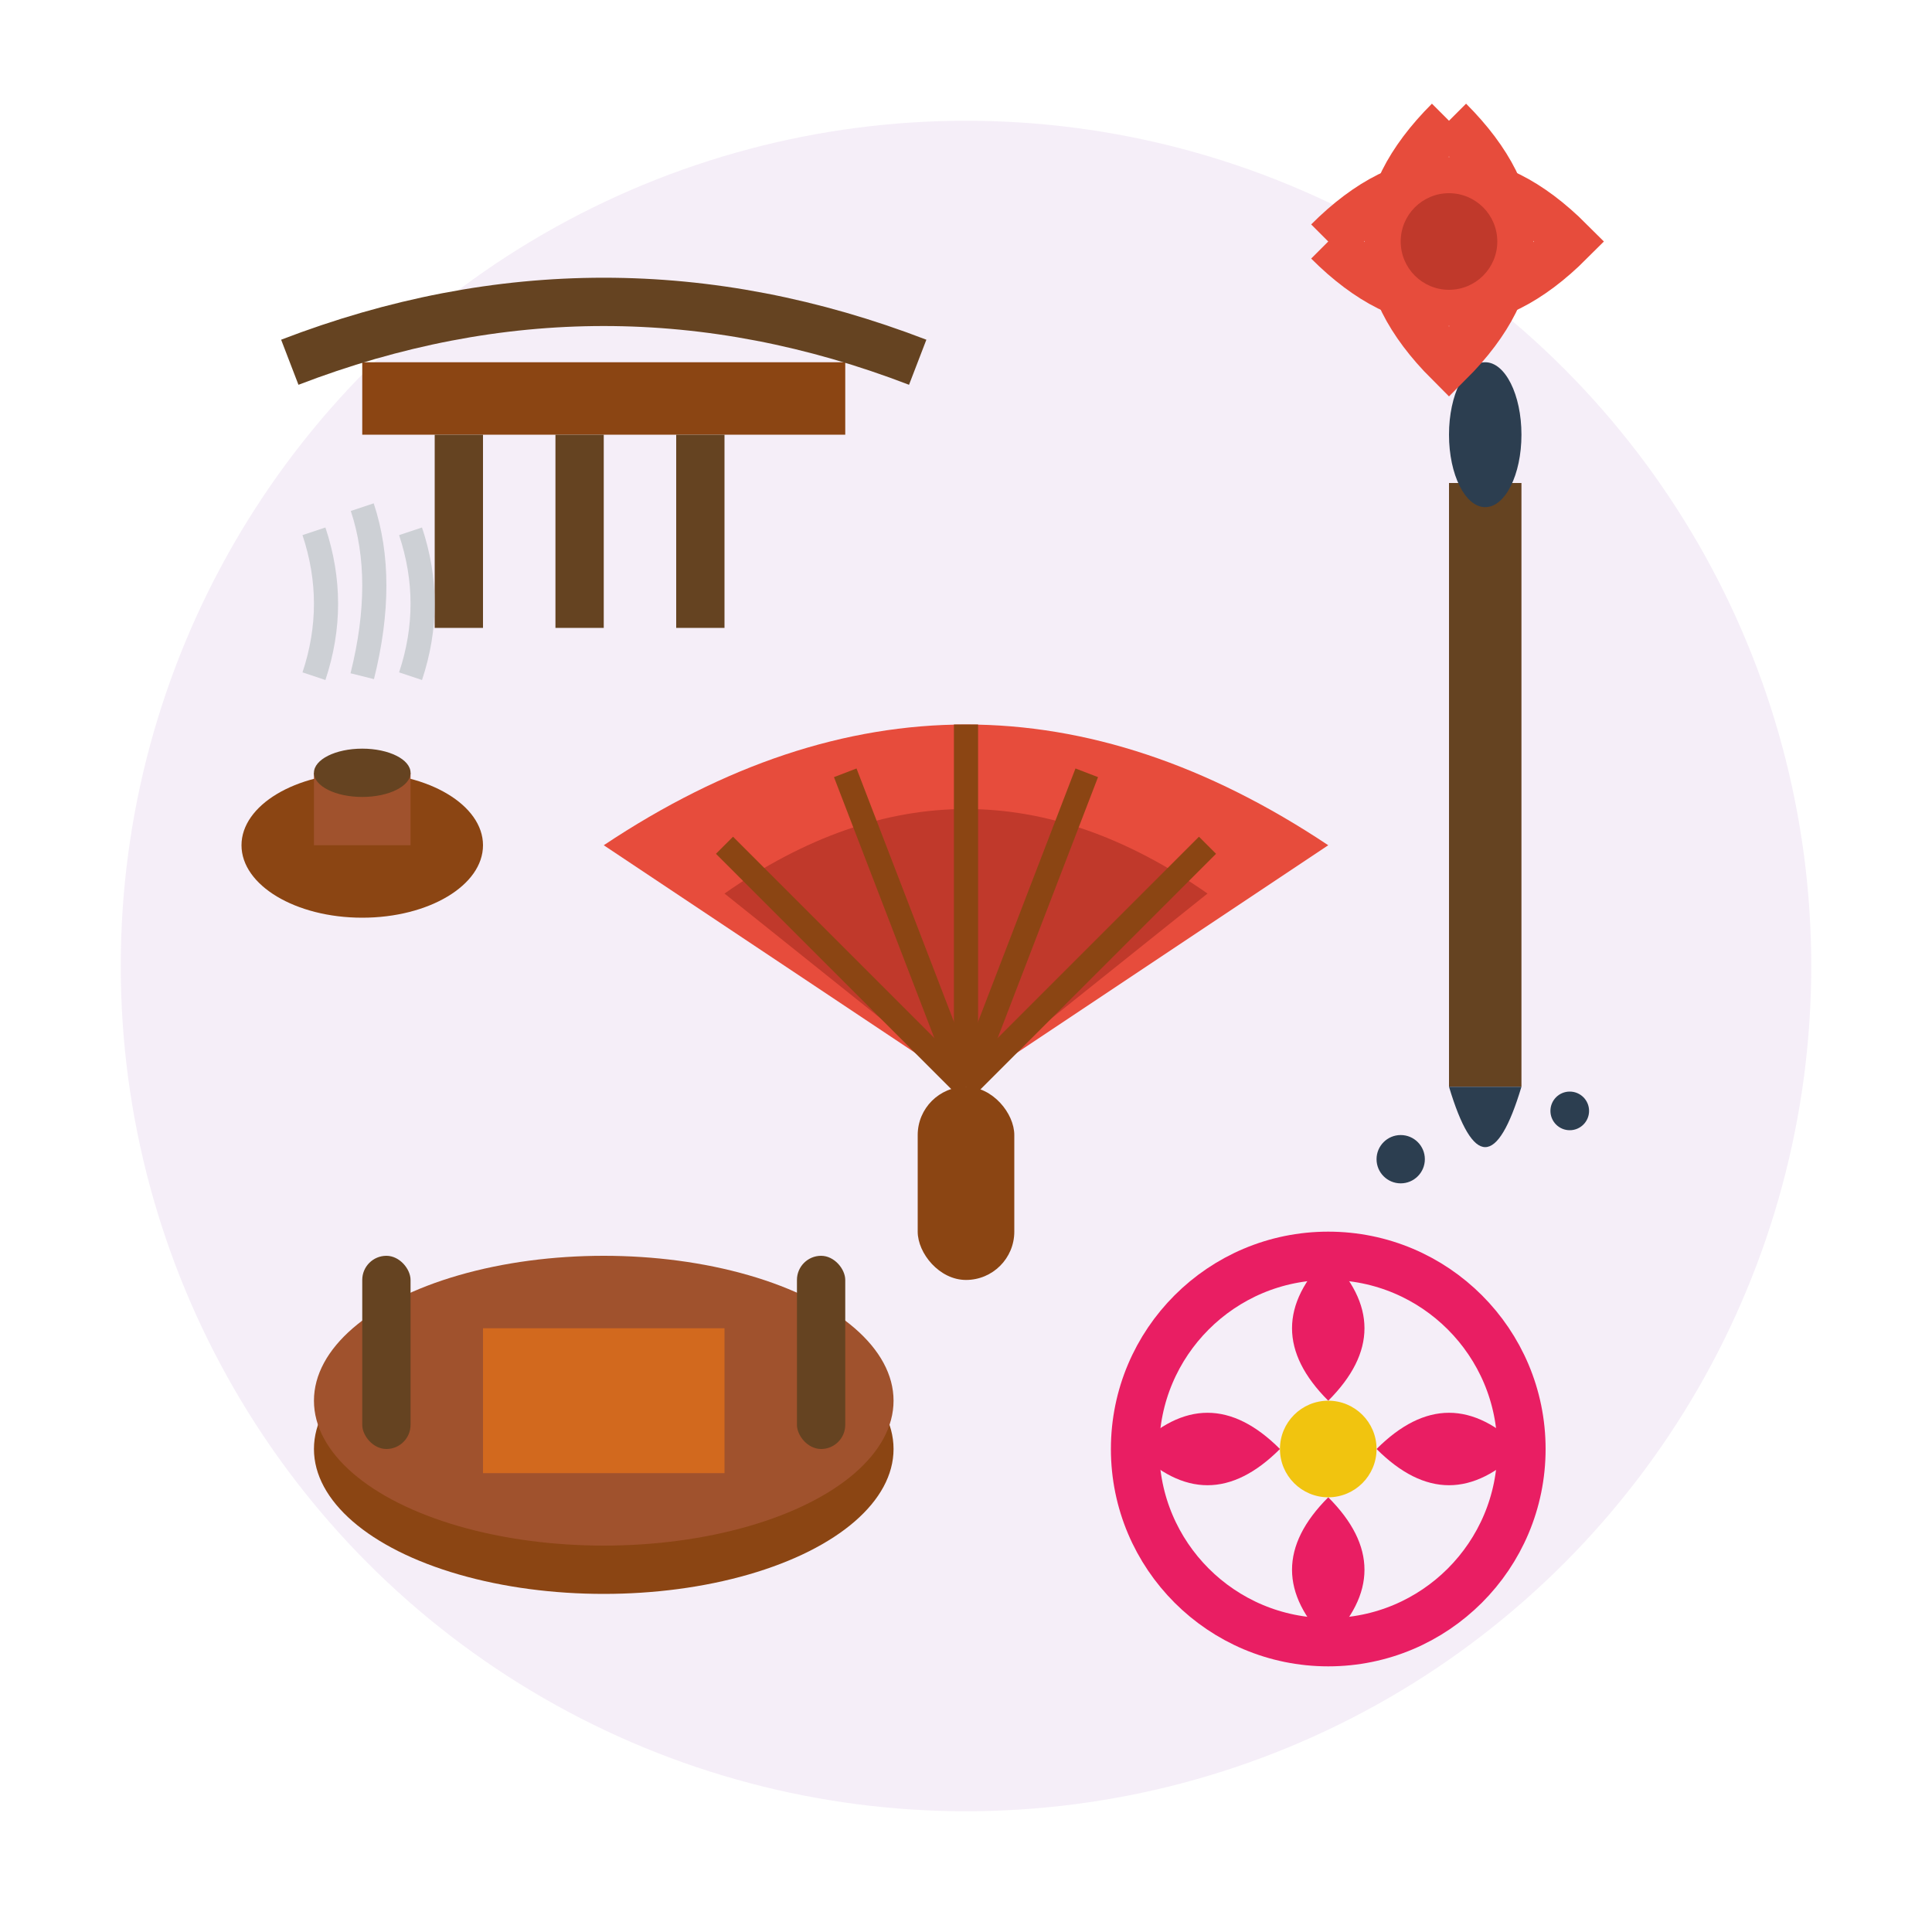 <svg width="80" height="80" viewBox="0 0 80 80" fill="none" xmlns="http://www.w3.org/2000/svg">
  <!-- Background circle -->
  <circle cx="40" cy="40" r="35" fill="#9b59b6" opacity="0.1"/>
  
  <!-- Traditional Korean fan -->
  <path d="M40 45 L25 35 Q40 25 55 35 Z" fill="#e74c3c"/>
  <path d="M40 45 L30 37 Q40 30 50 37 Z" fill="#c0392b"/>
  
  <!-- Fan ribs -->
  <line x1="40" y1="45" x2="30" y2="35" stroke="#8b4513" stroke-width="1"/>
  <line x1="40" y1="45" x2="35" y2="32" stroke="#8b4513" stroke-width="1"/>
  <line x1="40" y1="45" x2="40" y2="30" stroke="#8b4513" stroke-width="1"/>
  <line x1="40" y1="45" x2="45" y2="32" stroke="#8b4513" stroke-width="1"/>
  <line x1="40" y1="45" x2="50" y2="35" stroke="#8b4513" stroke-width="1"/>
  
  <!-- Fan handle -->
  <rect x="38" y="45" width="4" height="8" rx="2" fill="#8b4513"/>
  
  <!-- Traditional Korean calligraphy brush -->
  <rect x="60" y="20" width="3" height="25" fill="#654321"/>
  <ellipse cx="61.5" cy="18" rx="1.5" ry="3" fill="#2c3e50"/>
  <path d="M60 45 Q61.5 50 63 45" fill="#2c3e50"/>
  
  <!-- Ink droplets -->
  <circle cx="58" cy="48" r="1" fill="#2c3e50"/>
  <circle cx="65" cy="46" r="0.8" fill="#2c3e50"/>
  
  <!-- Traditional Korean drum (janggu) -->
  <ellipse cx="25" cy="60" rx="12" ry="6" fill="#8b4513"/>
  <ellipse cx="25" cy="58" rx="12" ry="6" fill="#a0522d"/>
  <rect x="20" y="55" width="10" height="6" fill="#d2691e"/>
  
  <!-- Drum sticks -->
  <rect x="15" y="52" width="2" height="8" rx="1" fill="#654321"/>
  <rect x="33" y="52" width="2" height="8" rx="1" fill="#654321"/>
  
  <!-- Traditional Korean flower pattern -->
  <circle cx="55" cy="60" r="8" fill="none" stroke="#e91e63" stroke-width="2"/>
  <path d="M55 52 Q58 55 55 58 Q52 55 55 52" fill="#e91e63"/>
  <path d="M63 60 Q60 63 57 60 Q60 57 63 60" fill="#e91e63"/>
  <path d="M55 68 Q52 65 55 62 Q58 65 55 68" fill="#e91e63"/>
  <path d="M47 60 Q50 57 53 60 Q50 63 47 60" fill="#e91e63"/>
  <circle cx="55" cy="60" r="2" fill="#f1c40f"/>
  
  <!-- Traditional Korean architectural element -->
  <rect x="15" y="15" width="20" height="3" fill="#8b4513"/>
  <path d="M12 15 Q25 10 38 15" stroke="#654321" stroke-width="2" fill="none"/>
  <rect x="18" y="18" width="2" height="8" fill="#654321"/>
  <rect x="23" y="18" width="2" height="8" fill="#654321"/>
  <rect x="28" y="18" width="2" height="8" fill="#654321"/>
  
  <!-- Traditional Korean knot (maedeup) -->
  <path d="M60 5 Q65 10 60 15 Q55 10 60 5" fill="none" stroke="#e74c3c" stroke-width="2"/>
  <path d="M55 10 Q60 15 65 10 Q60 5 55 10" fill="none" stroke="#e74c3c" stroke-width="2"/>
  <circle cx="60" cy="10" r="2" fill="#c0392b"/>
  
  <!-- Tea ceremony elements -->
  <ellipse cx="15" cy="35" rx="5" ry="3" fill="#8b4513"/>
  <rect x="13" y="32" width="4" height="3" fill="#a0522d"/>
  <ellipse cx="15" cy="32" rx="2" ry="1" fill="#654321"/>
  
  <!-- Steam from tea -->
  <path d="M13 28 Q14 25 13 22" stroke="#bdc3c7" stroke-width="1" fill="none" opacity="0.7"/>
  <path d="M15 28 Q16 24 15 21" stroke="#bdc3c7" stroke-width="1" fill="none" opacity="0.7"/>
  <path d="M17 28 Q18 25 17 22" stroke="#bdc3c7" stroke-width="1" fill="none" opacity="0.7"/>
</svg>
